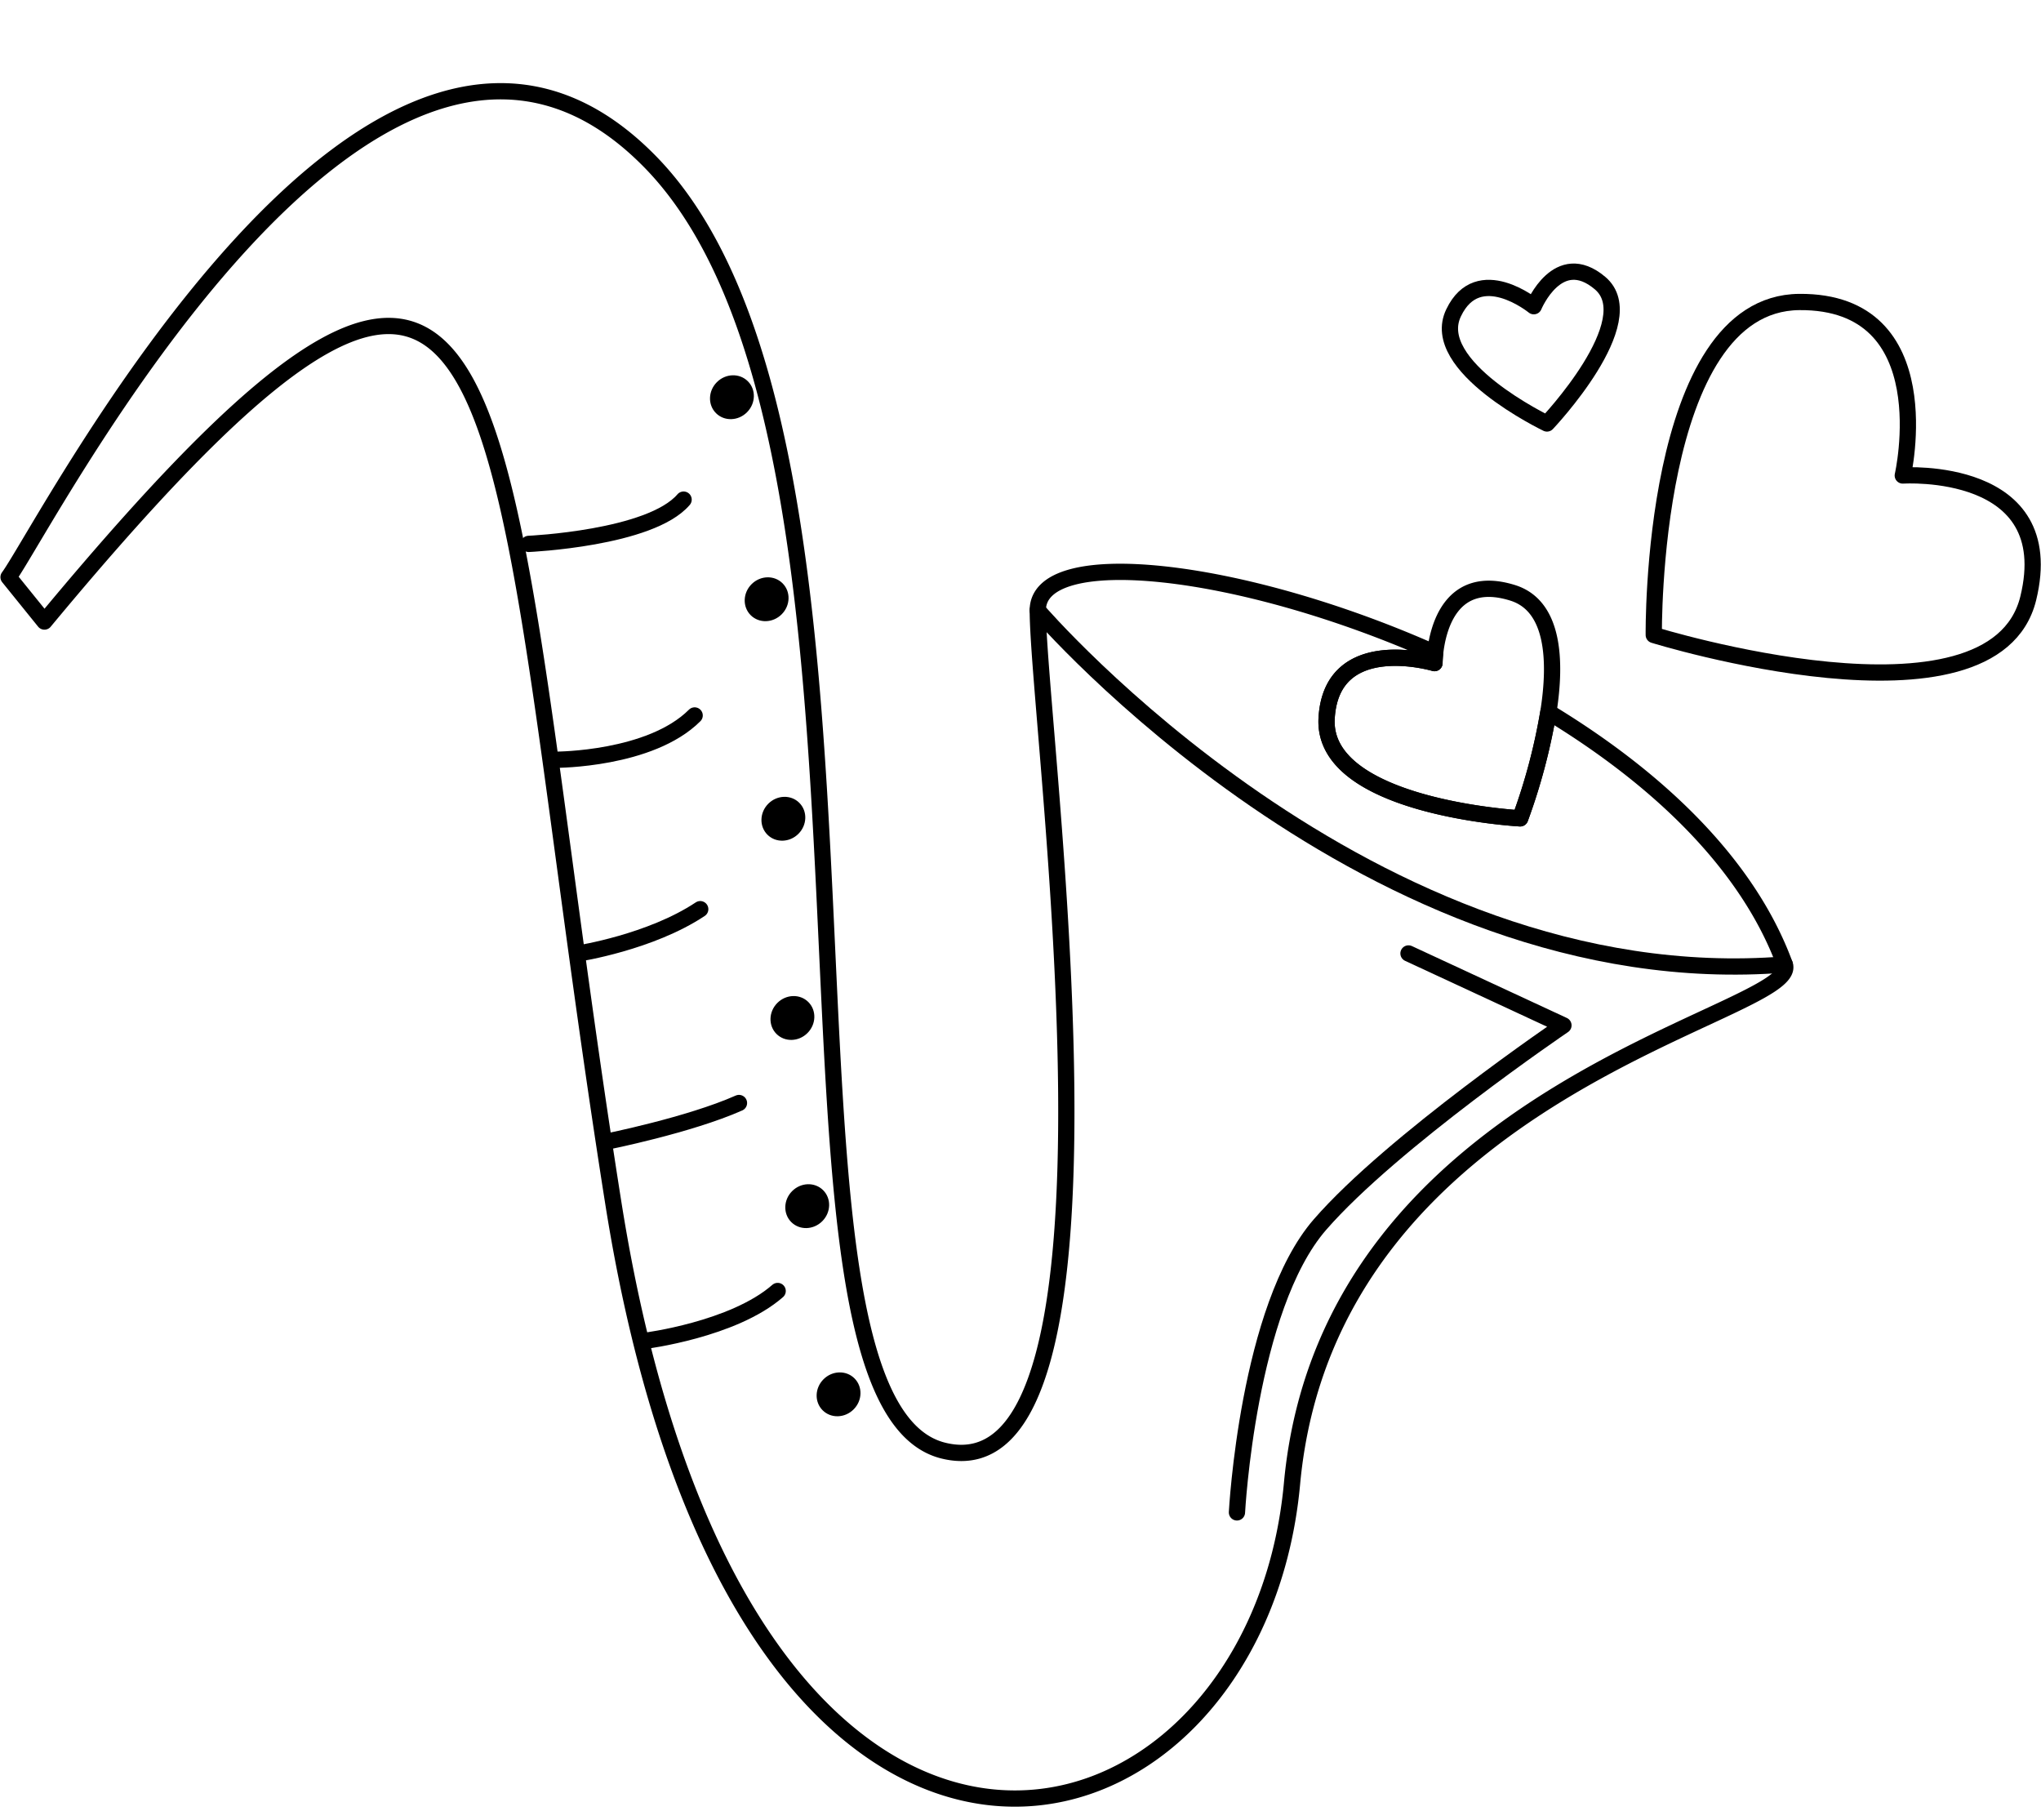 <?xml version="1.0" encoding="UTF-8"?>
<!DOCTYPE svg PUBLIC '-//W3C//DTD SVG 1.0//EN'
          'http://www.w3.org/TR/2001/REC-SVG-20010904/DTD/svg10.dtd'>
<svg data-name="Layer 1" height="335.8" preserveAspectRatio="xMidYMid meet" version="1.0" viewBox="38.7 125.3 376.7 335.8" width="376.7" xmlns="http://www.w3.org/2000/svg" xmlns:xlink="http://www.w3.org/1999/xlink" zoomAndPan="magnify"
><path d="M389.89,213.05s29.15-1.93,23.16,22.65c-6.4,26.21-69.12,6.78-69.12,6.78s-.72-61.23,26.86-61.45C397.27,180.82,389.89,213.05,389.89,213.05Z" fill="none" stroke="#000" stroke-linecap="round" stroke-linejoin="round" stroke-width="3"
  /><path d="M321.79,181.81S326.25,171,334,177.53c8.25,6.92-9.78,25.92-9.78,25.92S302.17,192.89,307,183C311.56,173.48,321.79,181.81,321.79,181.81Z" fill="none" stroke="#000" stroke-linecap="round" stroke-linejoin="round" stroke-width="3"
  /><path d="M324.48,256.7a109.2,109.2,0,0,1-5.21,19.62s-36.67-2-35.72-18.48c.91-15.84,19.91-10.17,19.91-10.17s0-.74.12-1.86c.48-4.36,2.81-14.72,14.33-11.1C325.46,237.08,326,247.09,324.48,256.7Z" fill="none" stroke="#000" stroke-linecap="round" stroke-linejoin="round" stroke-width="3"
  /><path d="M277.16,399.12c-6.77,73.45-101.58,97.93-125.29-52S138.33,129.82,46.9,240l-6.62-8.19c6.77-9.18,67.68-128.62,118.47-76.6S175.58,383.82,212.82,393s17.42-133.65,17.42-155.07c0-12.1,37.14-8.25,73.34,7.88-.12,1.12-.12,1.85-.12,1.86s-19-5.67-19.91,10.17c-.95,16.52,35.72,18.48,35.72,18.48a109.2,109.2,0,0,0,5.21-19.62c19.73,11.95,36.68,27.71,43.63,46.59C371.49,312.47,283.93,325.68,277.16,399.12Z" fill="none" stroke="#000" stroke-linecap="round" stroke-linejoin="round" stroke-width="3"
  /><path d="M230.23,237.93s61.28,71.49,137.88,65.36" fill="none" stroke="#000" stroke-linecap="round" stroke-linejoin="round" stroke-width="3"
  /><path d="M136.28,225.67s22.46-1,28.59-8.17" fill="none" stroke="#000" stroke-linecap="round" stroke-linejoin="round" stroke-width="3"
  /><path d="M141.38,265.5s17.36,0,25.53-8.17" fill="none" stroke="#000" stroke-linecap="round" stroke-linejoin="round" stroke-width="3"
  /><path d="M145.47,301.25s13.27-2.05,22.47-8.17" fill="none" stroke="#000" stroke-linecap="round" stroke-linejoin="round" stroke-width="3"
  /><path d="M150.57,336s15.32-3.06,24.52-7.15" fill="none" stroke="#000" stroke-linecap="round" stroke-linejoin="round" stroke-width="3"
  /><path d="M157.72,372.74s16.34-2.05,24.51-9.2" fill="none" stroke="#000" stroke-linecap="round" stroke-linejoin="round" stroke-width="3"
  /><path d="M267,404.4s2-37.79,15.32-53.11,44.94-36.77,44.94-36.77l-28.6-13.27" fill="none" stroke="#000" stroke-linecap="round" stroke-linejoin="round" stroke-width="3"
  /><g id="change1_1"
  ><ellipse cx="173.79" cy="198.6" rx="4.16" ry="3.93" transform="rotate(-45 173.794 198.602)"
  /></g
  ><g id="change1_2"
  ><ellipse cx="180.19" cy="235.89" rx="4.16" ry="3.93" transform="rotate(-45 180.186 235.884)"
  /></g
  ><g id="change1_3"
  ><ellipse cx="183.28" cy="276.4" rx="4.16" ry="3.93" transform="rotate(-45 183.276 276.394)"
  /></g
  ><g id="change1_4"
  ><ellipse cx="184.96" cy="313.16" rx="4.16" ry="3.93" transform="rotate(-45 184.958 313.168)"
  /></g
  ><g id="change1_5"
  ><ellipse cx="187.68" cy="347.89" rx="4.16" ry="3.93" transform="rotate(-45 187.677 347.882)"
  /></g
  ><g id="change1_6"
  ><ellipse cx="193.47" cy="382.61" rx="4.16" ry="3.93" transform="rotate(-45 193.473 382.611)"
  /></g
></svg
>
